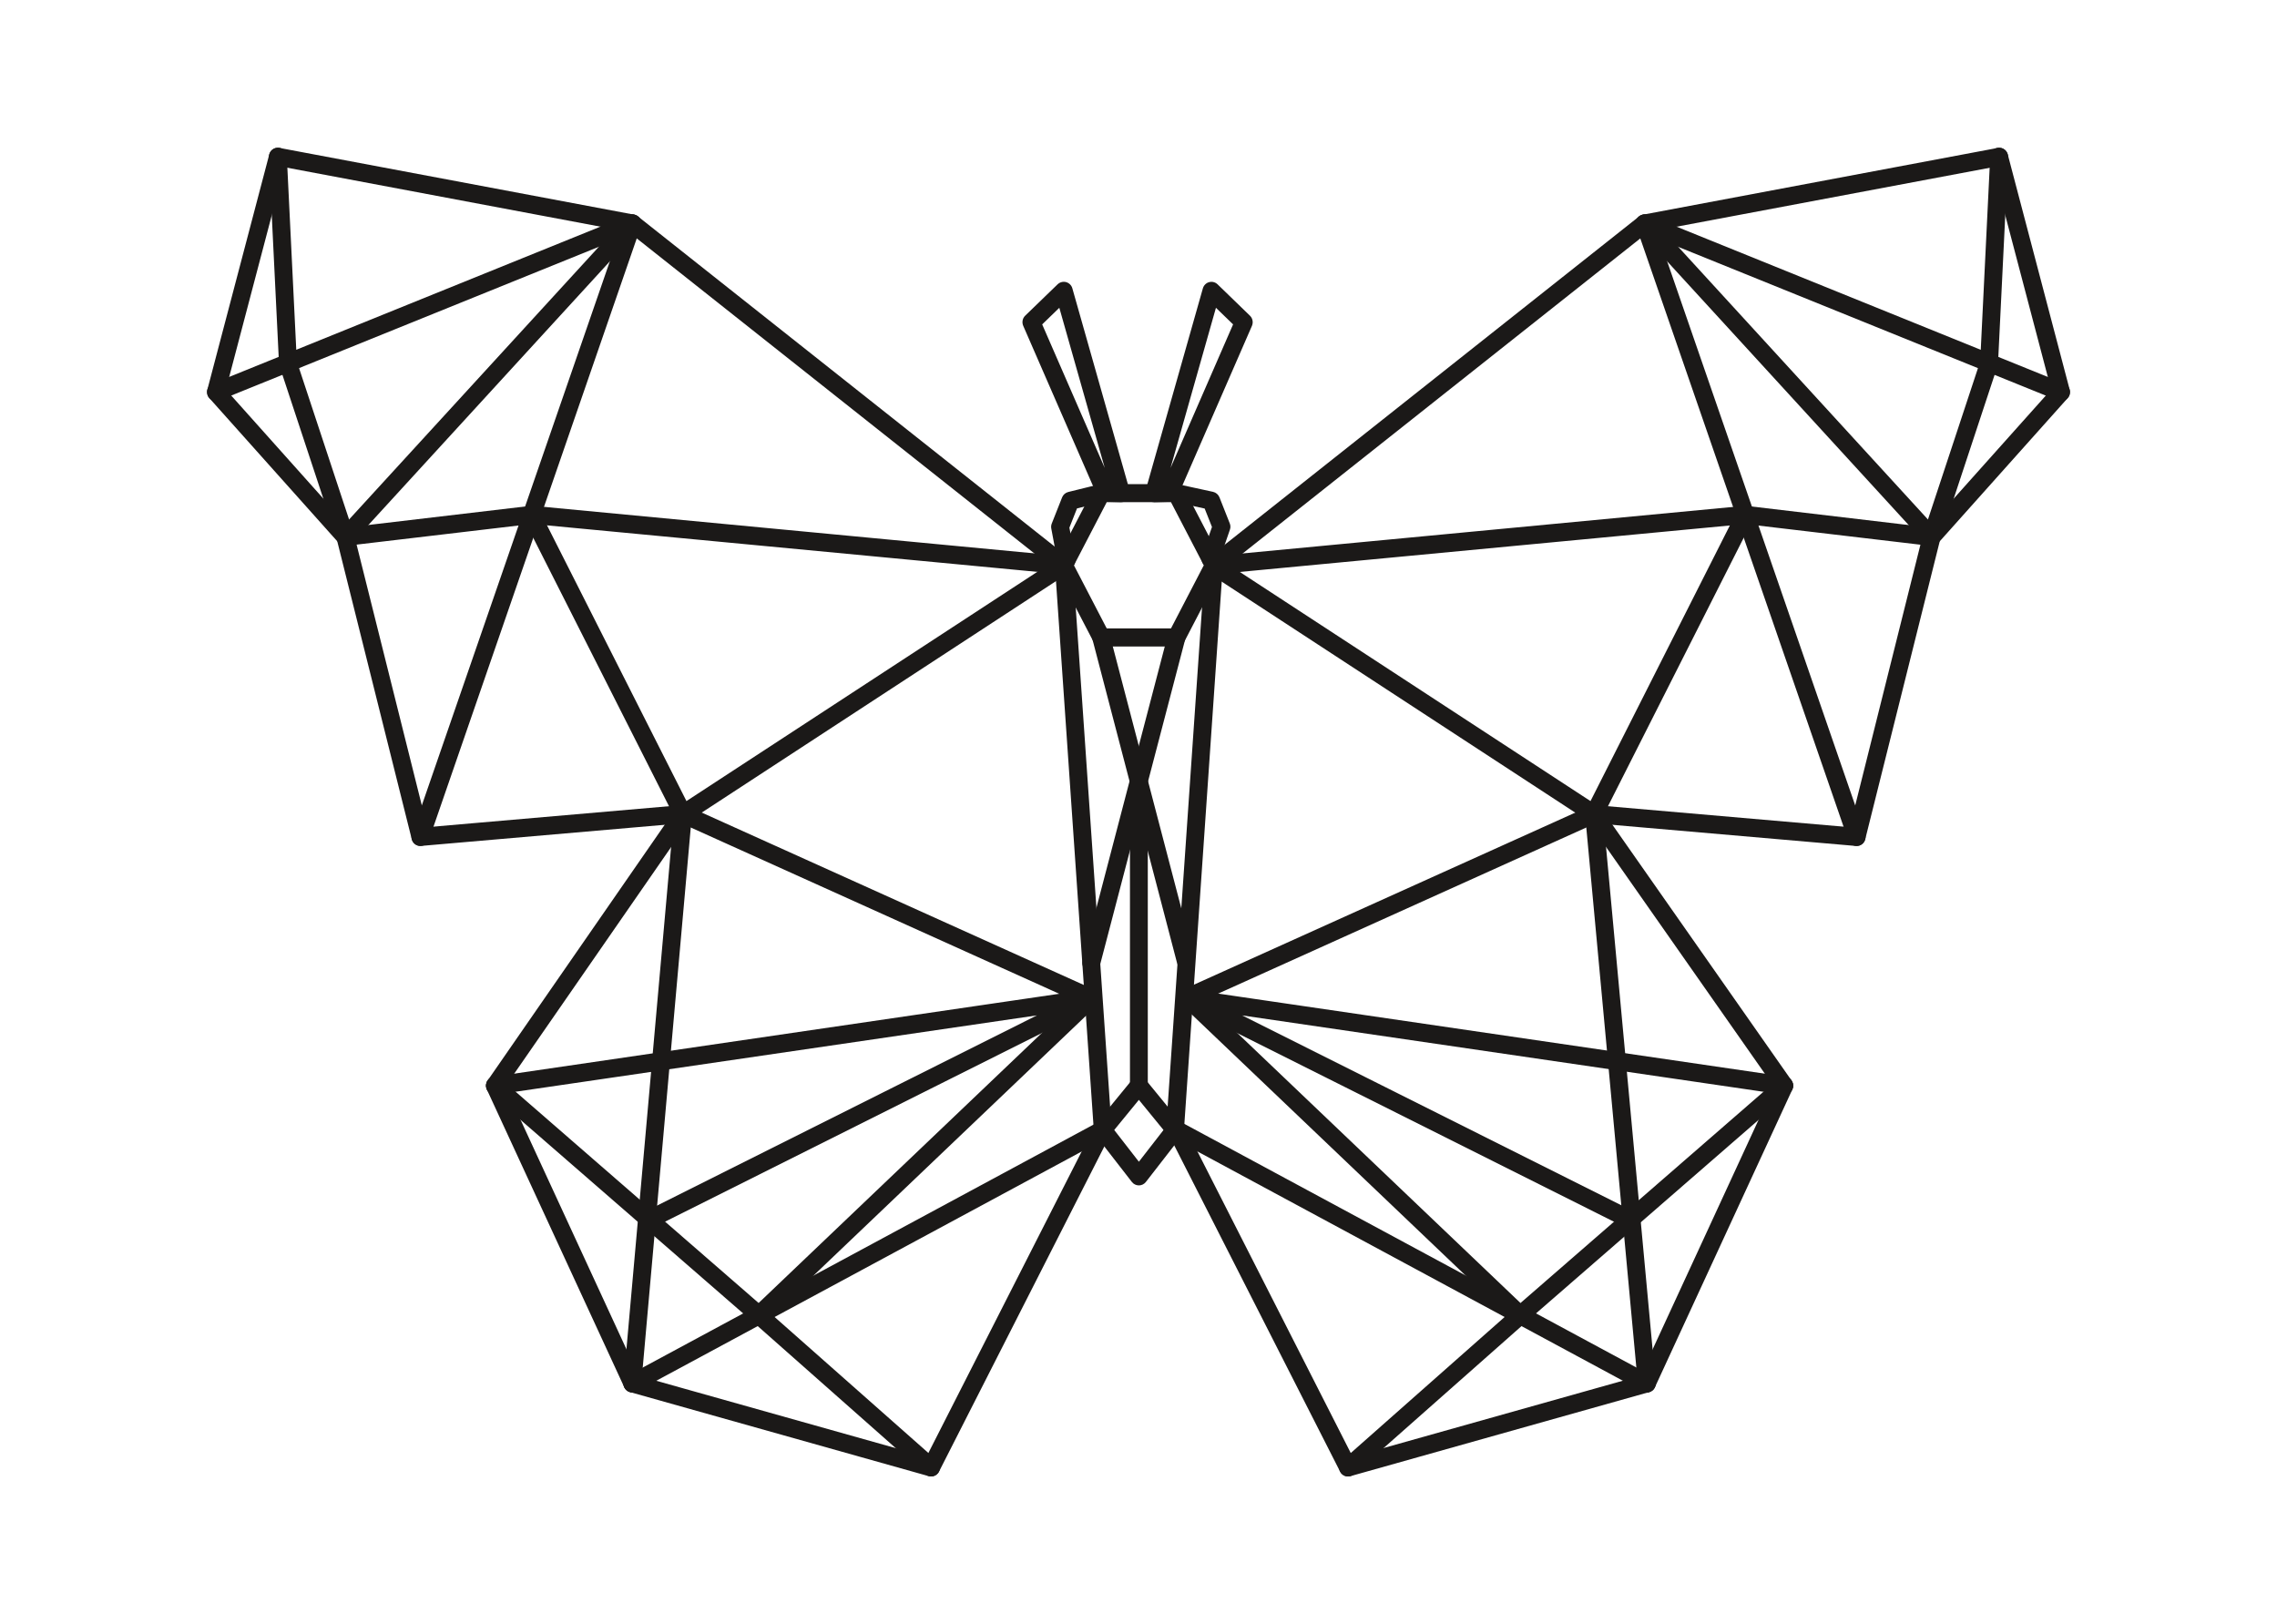 <?xml version="1.0" encoding="iso-8859-1"?>
<!-- Generator: Adobe Illustrator 28.5.0, SVG Export Plug-In . SVG Version: 9.03 Build 54727)  -->
<svg version="1.1" id="svg5" xmlns:svg="http://www.w3.org/2000/svg"
	 xmlns="http://www.w3.org/2000/svg" xmlns:xlink="http://www.w3.org/1999/xlink" x="0px" y="0px" viewBox="0 0 935.435 667.165"
	 style="enable-background:new 0 0 935.435 667.165;" xml:space="preserve">
<g id="layer1" transform="translate(-436.5,-6087.425)">
	<g id="g62086" transform="matrix(18.98,0,0,19.215,7328.572,1693.941)">
		<path id="path22490" style="fill-rule:evenodd;clip-rule:evenodd;fill:#1B1918;" d="M-339.168,242.084h1.391l0.71-1.35
			l-0.71-1.349h-1.391l-0.71,1.349L-339.168,242.084z M-337.66,242.471h-1.624c-0.072,0-0.138-0.04-0.171-0.103l-0.812-1.543
			c-0.03-0.056-0.03-0.124,0-0.18l0.812-1.543c0.033-0.063,0.099-0.103,0.171-0.103h1.624c0.072,0,0.138,0.04,0.171,0.103
			l0.812,1.543c0.03,0.056,0.03,0.124,0,0.18l-0.812,1.543C-337.523,242.432-337.589,242.471-337.66,242.471z"/>
		<path id="path22492" style="fill-rule:evenodd;clip-rule:evenodd;fill:#1B1918;" d="M-338.472,253.992
			c-0.059,0-0.116-0.027-0.152-0.074l-0.782-0.995c-0.024-0.03-0.038-0.067-0.041-0.106l-0.842-12.069
			c-0.007-0.107,0.073-0.199,0.18-0.206c0.106-0.004,0.199,0.073,0.206,0.18l0.838,12.01l0.593,0.754l0.593-0.754l0.838-12.01
			c0.007-0.107,0.101-0.185,0.206-0.18c0.107,0.007,0.187,0.1,0.18,0.206l-0.842,12.069c-0.003,0.039-0.017,0.076-0.041,0.106
			l-0.782,0.995C-338.357,253.965-338.413,253.992-338.472,253.992z"/>
		<path id="path22494" style="fill-rule:evenodd;clip-rule:evenodd;fill:#1B1918;" d="M-337.691,252.997
			c-0.055,0-0.111-0.024-0.149-0.07l-0.632-0.764l-0.633,0.764c-0.068,0.082-0.19,0.093-0.272,0.026
			c-0.082-0.068-0.094-0.19-0.026-0.273l0.782-0.944c0.074-0.089,0.224-0.089,0.298,0l0.782,0.944
			c0.068,0.082,0.056,0.204-0.026,0.273C-337.604,252.983-337.647,252.997-337.691,252.997z"/>
		<path id="path22496" style="fill-rule:evenodd;clip-rule:evenodd;fill:#1B1918;" d="M-339.503,249.43
			c-0.016,0-0.033-0.002-0.05-0.007c-0.103-0.027-0.165-0.133-0.137-0.237l1.843-6.959c0.028-0.103,0.133-0.165,0.237-0.137
			c0.103,0.027,0.165,0.133,0.138,0.237l-1.843,6.959C-339.339,249.373-339.417,249.43-339.503,249.43L-339.503,249.43z"/>
		<path id="path22498" style="fill-rule:evenodd;clip-rule:evenodd;fill:#1B1918;" d="M-337.458,249.384
			c-0.086,0-0.164-0.057-0.187-0.144l-1.842-6.96c-0.027-0.103,0.034-0.209,0.137-0.236c0.104-0.028,0.209,0.034,0.237,0.137
			l1.843,6.959c0.027,0.103-0.034,0.209-0.137,0.237C-337.425,249.382-337.442,249.384-337.458,249.384L-337.458,249.384z"/>
		<path id="path22500" style="fill-rule:evenodd;clip-rule:evenodd;fill:#1B1918;" d="M-338.472,252.053
			c-0.107,0-0.193-0.087-0.193-0.193v-6.502c0-0.107,0.087-0.193,0.193-0.193c0.107,0,0.193,0.087,0.193,0.193v6.502
			C-338.279,251.967-338.366,252.053-338.472,252.053z"/>
		<path id="path22502" style="fill-rule:evenodd;clip-rule:evenodd;fill:#1B1918;" d="M-340.042,240.824
			c-0.091,0-0.172-0.065-0.19-0.157l-0.136-0.719c-0.007-0.036-0.003-0.074,0.011-0.108l0.223-0.557
			c0.023-0.058,0.073-0.101,0.134-0.116l0.67-0.163c0.105-0.026,0.209,0.039,0.234,0.142c0.025,0.104-0.039,0.208-0.142,0.233
			l-0.573,0.139l-0.165,0.412l0.126,0.663c0.02,0.105-0.049,0.206-0.154,0.226C-340.018,240.823-340.03,240.824-340.042,240.824
			L-340.042,240.824z"/>
		<path id="path22504" style="fill-rule:evenodd;clip-rule:evenodd;fill:#1B1918;" d="M-336.922,240.788
			c-0.021,0-0.043-0.004-0.064-0.011c-0.101-0.035-0.154-0.146-0.119-0.247l0.215-0.615l-0.158-0.394l-0.654-0.141
			c-0.104-0.023-0.171-0.125-0.149-0.23c0.023-0.105,0.126-0.171,0.23-0.148l0.754,0.162c0.063,0.014,0.115,0.058,0.139,0.117
			l0.223,0.557c0.018,0.044,0.019,0.092,0.003,0.136l-0.239,0.684C-336.767,240.738-336.842,240.788-336.922,240.788
			L-336.922,240.788z"/>
		<path id="path22506" style="fill-rule:evenodd;clip-rule:evenodd;fill:#1B1918;" d="M-340.565,235.584l1.354,3.069l-0.983-3.424
			L-340.565,235.584z M-338.856,239.385c-0.002,0-0.004,0-0.005,0l-0.334-0.009c-0.075-0.002-0.142-0.047-0.172-0.116l-1.608-3.645
			c-0.033-0.075-0.016-0.162,0.043-0.218l0.701-0.67c0.049-0.046,0.119-0.064,0.184-0.047c0.065,0.018,0.117,0.068,0.135,0.133
			l1.241,4.324c0.017,0.059,0.004,0.123-0.033,0.172C-338.74,239.358-338.796,239.385-338.856,239.385L-338.856,239.385z"/>
		<path id="path22508" style="fill-rule:evenodd;clip-rule:evenodd;fill:#1B1918;" d="M-336.804,235.229l-0.983,3.425l1.354-3.07
			L-336.804,235.229z M-338.142,239.385c-0.06,0-0.116-0.028-0.153-0.075c-0.038-0.049-0.05-0.113-0.033-0.172l1.241-4.324
			c0.019-0.065,0.07-0.116,0.135-0.133c0.065-0.018,0.135,0,0.184,0.047l0.7,0.67c0.059,0.056,0.076,0.143,0.043,0.218l-1.608,3.645
			c-0.03,0.069-0.097,0.113-0.172,0.116l-0.334,0.009C-338.138,239.385-338.141,239.385-338.142,239.385L-338.142,239.385z"/>
		<path id="path22510" style="fill-rule:evenodd;clip-rule:evenodd;fill:#1B1918;" d="M-339.503,250.186
			c-0.027,0-0.053-0.005-0.079-0.017l-8.79-3.918l-5.635,0.483c-0.093,0.009-0.181-0.053-0.204-0.145l-1.612-6.368l-2.769-3.061
			c-0.044-0.048-0.06-0.116-0.043-0.18l1.34-5.029c0.026-0.098,0.122-0.159,0.222-0.14l7.674,1.426
			c0.031,0.006,0.059,0.019,0.084,0.038l9.339,7.308c0.084,0.066,0.099,0.187,0.033,0.271c-0.066,0.084-0.187,0.099-0.272,0.033
			l-9.301-7.279l-7.451-1.385l-1.267,4.754l2.731,3.018c0.021,0.023,0.036,0.052,0.044,0.082l1.584,6.256l5.521-0.473
			c0.032-0.004,0.065,0.003,0.095,0.016l8.836,3.938c0.098,0.043,0.142,0.158,0.098,0.256
			C-339.358,250.143-339.429,250.186-339.503,250.186L-339.503,250.186z"/>
		<path id="path22512" style="fill-rule:evenodd;clip-rule:evenodd;fill:#1B1918;" d="M-354.023,246.735
			c-0.021,0-0.043-0.004-0.064-0.011c-0.101-0.035-0.154-0.145-0.119-0.247l4.448-12.713l-8.619,3.445
			c-0.099,0.04-0.212-0.009-0.251-0.108c-0.04-0.099,0.008-0.212,0.108-0.251l9.014-3.604c0.071-0.028,0.151-0.013,0.206,0.04
			c0.055,0.053,0.074,0.132,0.049,0.204l-4.588,13.115C-353.868,246.685-353.943,246.735-354.023,246.735L-354.023,246.735z"/>
		<path id="path22514" style="fill-rule:evenodd;clip-rule:evenodd;fill:#1B1918;" d="M-340.096,240.928
			c-0.006,0-0.012,0-0.018-0.001l-11.497-1.077l-4.013,0.468c-0.107,0.01-0.202-0.064-0.215-0.17
			c-0.012-0.106,0.063-0.202,0.17-0.215l4.033-0.47c0.014-0.002,0.027-0.002,0.04-0.001l11.518,1.079
			c0.107,0.01,0.184,0.104,0.175,0.211C-339.913,240.853-339.998,240.928-340.096,240.928L-340.096,240.928z"/>
		<path id="path22516" style="fill-rule:evenodd;clip-rule:evenodd;fill:#1B1918;" d="M-348.339,246.247
			c-0.063,0-0.126-0.031-0.163-0.089c-0.058-0.09-0.032-0.209,0.058-0.267l8.242-5.319c0.09-0.058,0.209-0.033,0.267,0.058
			c0.058,0.09,0.032,0.209-0.058,0.267l-8.242,5.319C-348.267,246.237-348.303,246.247-348.339,246.247L-348.339,246.247z"/>
		<path id="path22518" style="fill-rule:evenodd;clip-rule:evenodd;fill:#1B1918;" d="M-348.339,246.247
			c-0.07,0-0.138-0.038-0.172-0.105l-3.276-6.398c-0.049-0.095-0.011-0.212,0.084-0.261c0.095-0.048,0.212-0.011,0.26,0.084
			l3.276,6.399c0.049,0.095,0.011,0.212-0.084,0.26C-348.279,246.24-348.309,246.247-348.339,246.247L-348.339,246.247z"/>
		<path id="path22520" style="fill-rule:evenodd;clip-rule:evenodd;fill:#1B1918;" d="M-355.647,240.319
			c-0.047,0-0.094-0.017-0.132-0.052c-0.078-0.072-0.083-0.195-0.01-0.273l6.212-6.699c0.073-0.078,0.195-0.083,0.273-0.01
			c0.078,0.072,0.083,0.195,0.01,0.273l-6.212,6.7C-355.543,240.298-355.595,240.319-355.647,240.319L-355.647,240.319z"/>
		<path id="path22522" style="fill-rule:evenodd;clip-rule:evenodd;fill:#1B1918;" d="M-356.891,236.6
			c-0.102,0-0.188-0.08-0.193-0.184l-0.218-4.406c-0.005-0.107,0.077-0.197,0.184-0.203c0.108-0.009,0.197,0.077,0.203,0.184
			l0.218,4.406c0.005,0.107-0.077,0.198-0.184,0.203C-356.885,236.6-356.888,236.6-356.891,236.6L-356.891,236.6z"/>
		<path id="path22524" style="fill-rule:evenodd;clip-rule:evenodd;fill:#1B1918;" d="M-355.647,240.319
			c-0.081,0-0.156-0.051-0.184-0.132l-1.244-3.719c-0.034-0.101,0.021-0.211,0.122-0.245c0.102-0.034,0.211,0.021,0.245,0.122
			l1.244,3.719c0.034,0.101-0.021,0.211-0.122,0.245C-355.606,240.316-355.627,240.319-355.647,240.319L-355.647,240.319z"/>
		<path id="path22526" style="fill-rule:evenodd;clip-rule:evenodd;fill:#1B1918;" d="M-337.458,250.186
			c-0.074,0-0.145-0.043-0.177-0.115c-0.043-0.098,0.001-0.212,0.098-0.256l8.836-3.938c0.03-0.013,0.063-0.019,0.095-0.016
			l5.521,0.473l1.584-6.256c0.008-0.031,0.023-0.059,0.044-0.082l2.731-3.018l-1.267-4.754l-7.451,1.385l-9.301,7.279
			c-0.084,0.066-0.206,0.051-0.272-0.033c-0.066-0.084-0.051-0.206,0.033-0.271l9.339-7.308c0.025-0.019,0.053-0.032,0.084-0.038
			l7.674-1.426c0.1-0.019,0.196,0.043,0.222,0.14l1.34,5.029c0.017,0.063,0.001,0.131-0.044,0.18l-2.769,3.061l-1.612,6.368
			c-0.023,0.092-0.11,0.154-0.204,0.145l-5.635-0.483l-8.791,3.918C-337.405,250.18-337.431,250.186-337.458,250.186
			L-337.458,250.186z"/>
		<path id="path22528" style="fill-rule:evenodd;clip-rule:evenodd;fill:#1B1918;" d="M-322.937,246.735
			c-0.08,0-0.155-0.05-0.183-0.129l-4.588-13.115c-0.025-0.072-0.006-0.151,0.049-0.204c0.054-0.052,0.135-0.068,0.205-0.04
			l9.014,3.604c0.099,0.039,0.148,0.152,0.108,0.251c-0.04,0.099-0.152,0.149-0.251,0.108l-8.619-3.445l4.448,12.713
			c0.035,0.101-0.018,0.211-0.119,0.247C-322.895,246.731-322.916,246.734-322.937,246.735L-322.937,246.735z"/>
		<path id="path22530" style="fill-rule:evenodd;clip-rule:evenodd;fill:#1B1918;" d="M-336.864,240.928
			c-0.099,0-0.183-0.075-0.192-0.175c-0.01-0.107,0.068-0.201,0.175-0.211l11.518-1.079c0.013-0.001,0.027-0.001,0.04,0.001
			l4.033,0.471c0.106,0.012,0.182,0.109,0.17,0.215c-0.013,0.106-0.111,0.18-0.215,0.17l-4.013-0.468l-11.498,1.077
			C-336.852,240.928-336.858,240.928-336.864,240.928L-336.864,240.928z"/>
		<path id="path22532" style="fill-rule:evenodd;clip-rule:evenodd;fill:#1B1918;" d="M-328.622,246.247
			c-0.036,0-0.073-0.01-0.105-0.031l-8.242-5.319c-0.09-0.058-0.116-0.177-0.058-0.267c0.058-0.09,0.178-0.115,0.267-0.058
			l8.242,5.319c0.09,0.058,0.116,0.177,0.057,0.267C-328.496,246.216-328.558,246.247-328.622,246.247L-328.622,246.247z"/>
		<path id="path22534" style="fill-rule:evenodd;clip-rule:evenodd;fill:#1B1918;" d="M-328.622,246.247
			c-0.03,0-0.06-0.007-0.088-0.021c-0.095-0.049-0.133-0.165-0.084-0.26l3.275-6.399c0.049-0.095,0.165-0.132,0.26-0.084
			c0.095,0.049,0.133,0.165,0.084,0.261l-3.275,6.398C-328.484,246.209-328.552,246.247-328.622,246.247L-328.622,246.247z"/>
		<path id="path22536" style="fill-rule:evenodd;clip-rule:evenodd;fill:#1B1918;" d="M-321.313,240.319
			c-0.052,0-0.104-0.021-0.142-0.062l-6.212-6.7c-0.072-0.078-0.068-0.201,0.01-0.273c0.078-0.073,0.201-0.068,0.273,0.01
			l6.212,6.699c0.073,0.078,0.068,0.201-0.01,0.273C-321.219,240.302-321.266,240.319-321.313,240.319z"/>
		<path id="path22538" style="fill-rule:evenodd;clip-rule:evenodd;fill:#1B1918;" d="M-320.069,236.6c-0.003,0-0.007,0-0.01,0
			c-0.107-0.005-0.189-0.096-0.184-0.203l0.218-4.406c0.005-0.107,0.091-0.193,0.203-0.184c0.107,0.005,0.189,0.096,0.184,0.203
			l-0.218,4.406C-319.881,236.52-319.967,236.601-320.069,236.6L-320.069,236.6z"/>
		<path id="path22540" style="fill-rule:evenodd;clip-rule:evenodd;fill:#1B1918;" d="M-321.313,240.319
			c-0.02,0-0.041-0.004-0.061-0.01c-0.101-0.034-0.156-0.143-0.122-0.245l1.244-3.719c0.034-0.101,0.143-0.156,0.245-0.122
			c0.101,0.034,0.156,0.143,0.122,0.245l-1.244,3.719C-321.157,240.268-321.232,240.319-321.313,240.319L-321.313,240.319z"/>
		<path id="path22542" style="fill-rule:evenodd;clip-rule:evenodd;fill:#1B1918;" d="M-342.969,260.215
			c-0.017,0-0.035-0.002-0.052-0.007l-6.466-1.797c-0.054-0.015-0.1-0.053-0.124-0.104l-2.974-6.365
			c-0.029-0.063-0.023-0.136,0.017-0.193l4.07-5.806c0.062-0.087,0.182-0.109,0.27-0.047c0.087,0.061,0.109,0.182,0.047,0.27
			l-4.006,5.714l2.889,6.183l6.228,1.731l3.643-7.077c0.049-0.095,0.166-0.132,0.261-0.084c0.095,0.049,0.132,0.166,0.083,0.261
			l-3.715,7.217C-342.831,260.175-342.898,260.214-342.969,260.215L-342.969,260.215z"/>
		<path id="path22544" style="fill-rule:evenodd;clip-rule:evenodd;fill:#1B1918;" d="M-349.435,258.418
			c-0.069,0-0.136-0.037-0.171-0.102c-0.05-0.094-0.015-0.212,0.08-0.262l10.181-5.42c0.094-0.05,0.211-0.014,0.262,0.08
			c0.05,0.094,0.015,0.212-0.08,0.262l-10.181,5.42C-349.373,258.411-349.404,258.418-349.435,258.418L-349.435,258.418z"/>
		<path id="path22546" style="fill-rule:evenodd;clip-rule:evenodd;fill:#1B1918;" d="M-346.697,256.96
			c-0.045,0-0.09-0.015-0.126-0.047l-5.713-4.906c-0.081-0.07-0.09-0.192-0.021-0.273c0.069-0.081,0.191-0.091,0.273-0.021
			l5.713,4.906c0.081,0.07,0.09,0.192,0.021,0.273C-346.588,256.937-346.642,256.96-346.697,256.96L-346.697,256.96z"/>
		<path id="path22548" style="fill-rule:evenodd;clip-rule:evenodd;fill:#1B1918;" d="M-342.969,260.215
			c-0.045,0-0.091-0.016-0.127-0.048l-3.727-3.255c-0.081-0.07-0.089-0.192-0.019-0.273c0.07-0.081,0.192-0.089,0.273-0.019
			l3.727,3.255c0.08,0.07,0.089,0.193,0.018,0.273C-342.862,260.192-342.915,260.215-342.969,260.215z"/>
		<path id="path22550" style="fill-rule:evenodd;clip-rule:evenodd;fill:#1B1918;" d="M-346.697,256.96
			c-0.051,0-0.103-0.02-0.141-0.061c-0.073-0.078-0.07-0.2,0.008-0.273l7.194-6.774c0.078-0.073,0.2-0.07,0.273,0.008
			c0.073,0.078,0.07,0.2-0.008,0.274l-7.193,6.774C-346.601,256.942-346.649,256.96-346.697,256.96L-346.697,256.96z"/>
		<path id="path22552" style="fill-rule:evenodd;clip-rule:evenodd;fill:#1B1918;" d="M-349.435,258.418
			c-0.006,0-0.012,0-0.018-0.001c-0.106-0.01-0.185-0.103-0.175-0.21l1.096-12.171c0.01-0.106,0.102-0.185,0.21-0.175
			c0.107,0.01,0.185,0.104,0.175,0.21l-1.096,12.171C-349.251,258.342-349.336,258.418-349.435,258.418L-349.435,258.418z"/>
		<path id="path22554" style="fill-rule:evenodd;clip-rule:evenodd;fill:#1B1918;" d="M-349.073,254.918
			c-0.071,0-0.14-0.04-0.174-0.108c-0.047-0.096-0.008-0.212,0.088-0.259l8.48-4.194l-11.703,1.693
			c-0.107,0.014-0.204-0.058-0.219-0.164c-0.015-0.106,0.058-0.204,0.164-0.219l12.906-1.868c0.095-0.012,0.184,0.043,0.212,0.134
			c0.028,0.091-0.014,0.189-0.099,0.231l-9.571,4.733C-349.015,254.912-349.044,254.918-349.073,254.918L-349.073,254.918z"/>
		<path id="path22556" style="fill-rule:evenodd;clip-rule:evenodd;fill:#1B1918;" d="M-333.945,260.215
			c-0.071,0-0.138-0.039-0.172-0.105l-3.715-7.217c-0.049-0.095-0.012-0.212,0.083-0.261c0.095-0.048,0.212-0.011,0.261,0.084
			l3.643,7.077l6.229-1.731l2.889-6.182l-4.052-5.714c-0.062-0.087-0.041-0.208,0.046-0.27c0.087-0.062,0.208-0.041,0.27,0.046
			l4.117,5.806c0.04,0.056,0.047,0.131,0.018,0.194l-2.974,6.365c-0.024,0.051-0.069,0.089-0.124,0.104l-6.466,1.797
			C-333.911,260.212-333.928,260.215-333.945,260.215L-333.945,260.215z"/>
		<path id="path22558" style="fill-rule:evenodd;clip-rule:evenodd;fill:#1B1918;" d="M-327.479,258.418
			c-0.031,0-0.062-0.007-0.091-0.023l-10.181-5.42c-0.094-0.05-0.13-0.167-0.08-0.262c0.05-0.094,0.167-0.13,0.262-0.08l10.181,5.42
			c0.094,0.05,0.13,0.167,0.08,0.262C-327.343,258.381-327.41,258.418-327.479,258.418L-327.479,258.418z"/>
		<path id="path22560" style="fill-rule:evenodd;clip-rule:evenodd;fill:#1B1918;" d="M-330.217,256.96
			c-0.055,0-0.109-0.023-0.147-0.068c-0.07-0.081-0.06-0.203,0.021-0.273l5.713-4.906c0.081-0.069,0.203-0.06,0.273,0.021
			c0.07,0.081,0.06,0.203-0.021,0.273l-5.713,4.906C-330.128,256.944-330.173,256.96-330.217,256.96L-330.217,256.96z"/>
		<path id="path22562" style="fill-rule:evenodd;clip-rule:evenodd;fill:#1B1918;" d="M-333.945,260.215
			c-0.054,0-0.108-0.022-0.146-0.066c-0.07-0.08-0.062-0.203,0.019-0.273l3.728-3.255c0.08-0.071,0.203-0.062,0.273,0.019
			c0.07,0.08,0.062,0.203-0.019,0.273l-3.727,3.255C-333.855,260.199-333.9,260.215-333.945,260.215L-333.945,260.215z"/>
		<path id="path22564" style="fill-rule:evenodd;clip-rule:evenodd;fill:#1B1918;" d="M-330.218,256.96
			c-0.047,0-0.095-0.018-0.133-0.053l-7.194-6.774c-0.078-0.073-0.082-0.196-0.008-0.274c0.073-0.078,0.196-0.081,0.273-0.008
			l7.194,6.774c0.078,0.073,0.082,0.196,0.008,0.273C-330.115,256.939-330.166,256.96-330.218,256.96L-330.218,256.96z"/>
		<path id="path22566" style="fill-rule:evenodd;clip-rule:evenodd;fill:#1B1918;" d="M-327.479,258.418
			c-0.099,0-0.183-0.075-0.192-0.175l-1.142-12.17c-0.01-0.107,0.068-0.201,0.174-0.211c0.106-0.008,0.201,0.068,0.211,0.175
			l1.142,12.171c0.01,0.107-0.068,0.201-0.174,0.211C-327.467,258.417-327.473,258.418-327.479,258.418z"/>
		<path id="path22568" style="fill-rule:evenodd;clip-rule:evenodd;fill:#1B1918;" d="M-327.841,254.918
			c-0.029,0-0.058-0.007-0.086-0.02l-9.571-4.733c-0.085-0.042-0.127-0.14-0.099-0.231c0.028-0.091,0.118-0.147,0.212-0.134
			l12.907,1.868c0.106,0.015,0.179,0.113,0.164,0.219c-0.015,0.105-0.112,0.177-0.219,0.164l-11.703-1.693l8.48,4.194
			c0.096,0.047,0.135,0.163,0.088,0.259C-327.701,254.879-327.77,254.919-327.841,254.918L-327.841,254.918z"/>
	</g>
</g>
</svg>
